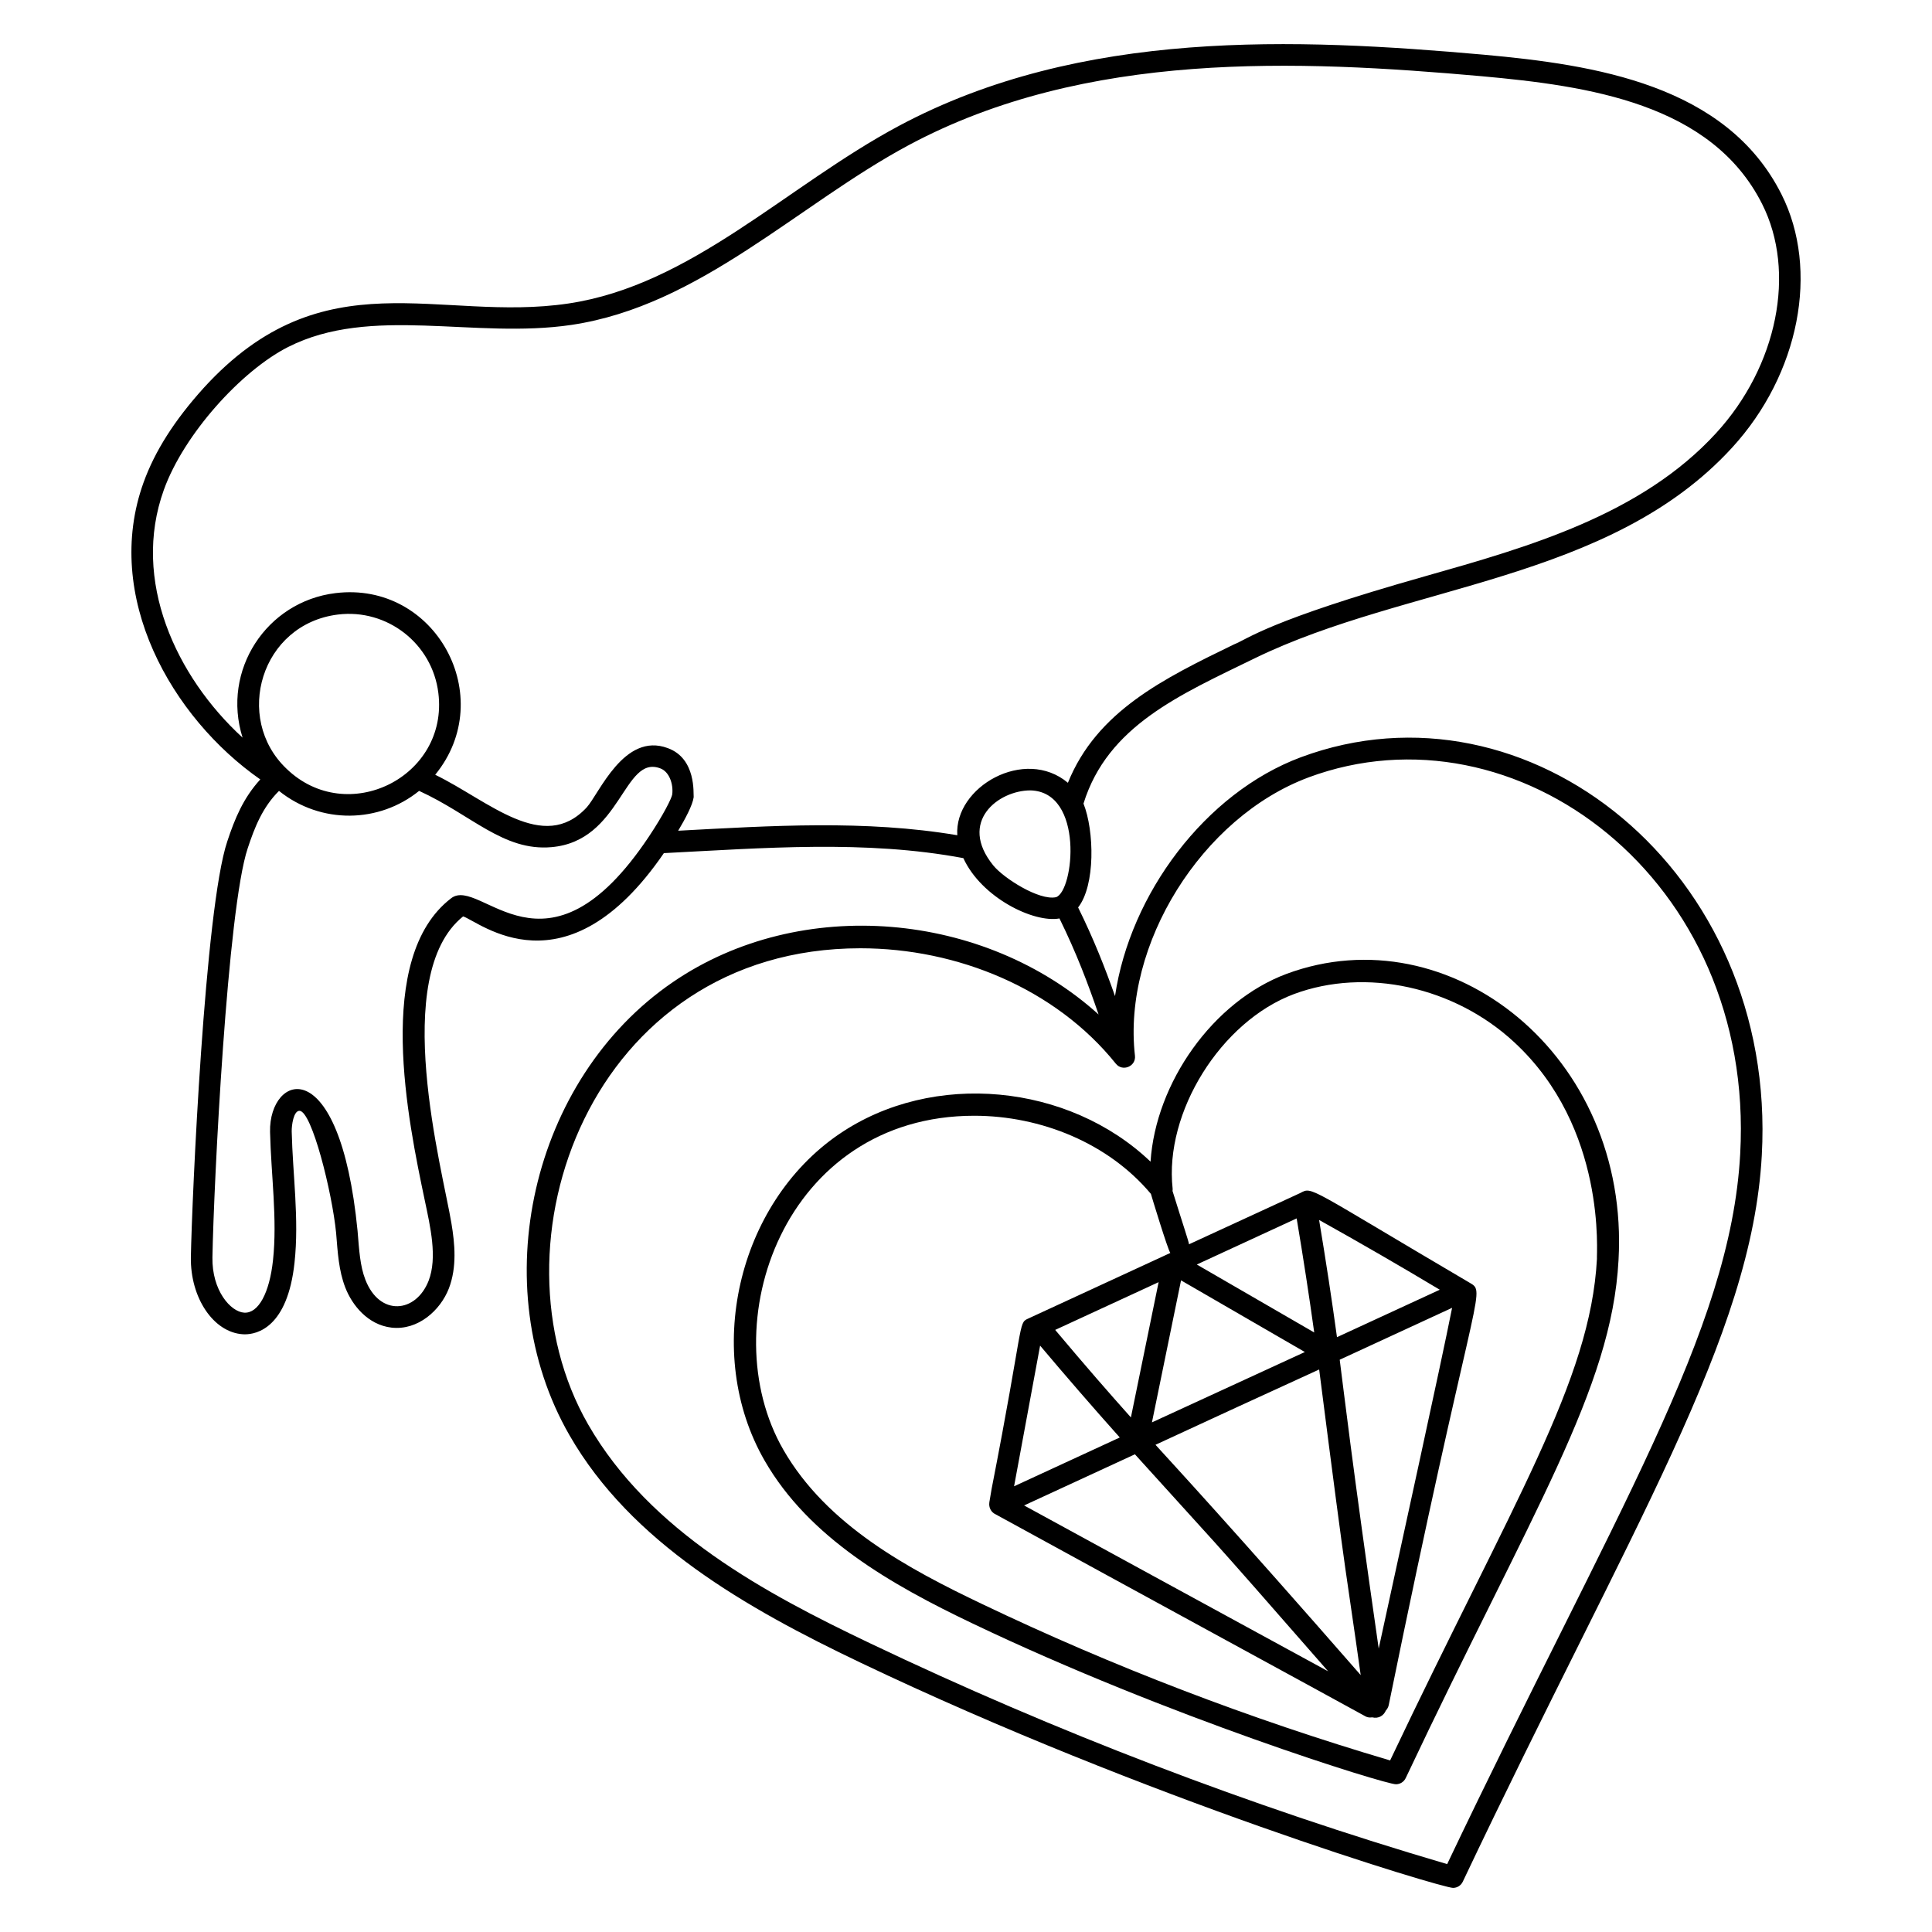 <?xml version="1.0" encoding="UTF-8"?>
<!-- Uploaded to: ICON Repo, www.svgrepo.com, Generator: ICON Repo Mixer Tools -->
<svg fill="#000000" width="800px" height="800px" version="1.1" viewBox="144 144 512 512" xmlns="http://www.w3.org/2000/svg">
 <g>
  <path d="m366.35 444.57c-27.039 18.508-36.062 58.129-19.711 86.52 11.758 20.441 33.473 32.836 55.188 43.188 51.867 24.793 109.18 42.57 112.11 42.57 1.086 0 2.106-0.617 2.59-1.641 33.566-71.066 54.555-103 56.398-137.25 3.07-54.391-44.816-91.906-88.004-75.863-19.527 7.301-34.664 28.914-36.016 49.762-21.594-20.625-57.648-24.316-82.555-7.281zm82.656 15.832c0.094 0.383 4.492 14.863 5.144 15.641-0.793 0.367-36.445 16.844-37.789 17.449-2.547 1.168-1.012 1.238-9.578 45.109-0.207 1.191-0.414 2.383-0.605 3.566l0.008 0.004c-0.195 1.281 0.426 2.574 1.641 3.133h0.004c35.926 19.688 87.902 47.965 97.914 53.484v0.004c0.91 0.5 1.469 0.363 1.863 0.32 1.789 0.438 3.098-0.508 3.648-1.785 0.363-0.406 0.652-0.883 0.77-1.449 21.977-107.75 25.816-109.25 21.914-111.66-44.047-25.902-42.047-25.777-45.371-24.047-7.258 3.344-30.754 14.172-29.465 13.578-0.168-1.043-1.457-4.742-4.375-14.133 0.02-0.199 0.055-0.395 0.031-0.598-2.25-20.227 12.781-44.332 32.16-51.578 19.047-7.082 42.5-1.949 58.355 12.754 24.688 22.809 21.766 56.391 21.93 57.43-1.738 32.406-22.184 64.176-54.809 132.91-37.148-10.965-73.504-24.898-108.1-41.438-19.449-9.273-41.164-20.844-52.691-40.879-19.082-33.125 0.168-88.531 50.582-88.531 17.695 0.012 35.566 7.277 46.82 20.715zm46.961 126.51c-25.305-13.812-66.562-36.262-80.57-43.953l29.367-13.555c23.336 25.859 15.984 17.188 51.203 57.508zm8.633 1.008c-34.047-38.98-49.891-56.086-54.383-61.035 0.383-0.176 23.793-10.984 22.348-10.316l21.027-9.641c7.902 61.828 6.922 51.816 11.008 80.992zm-55.324-66.973 7.711-37.637 32.816 18.992c-4.144 1.902 15.012-6.91-40.527 18.645zm-5.574-1.316c-5.883-6.594-11.707-13.25-20.066-23.191l27.41-12.656zm-24.062-19.027c6.324 7.516 14.141 16.551 21.113 24.344l-28.012 12.934zm89.73 80.273c-7.144-49.699-9.344-69.004-10.332-76.535l29.785-13.754c-3.027 15.305-13.785 64.117-19.453 90.289zm-11.055-82.508c-1.332-9.758-2.949-20.344-4.738-31.066 10.816 6.031 21.535 12.23 31.98 18.488-0.391 0.18-29.031 13.402-27.242 12.578zm-10.684-31.477c1.75 10.402 3.324 20.668 4.652 30.227l-31.117-18.008z"/>
  <path d="m476.59 318.42c40.336-19.645 93.973-20.316 126.43-55.789 17.836-19.453 23.215-47.066 13.082-67.152-14.613-29.062-49.555-34.312-78.828-36.98-49.715-4.406-106.79-6.945-155.08 18.875-29.863 15.98-54.957 42.207-87.578 47.059-34.371 5.109-64.758-12.609-96.664 22.402-7.719 8.547-12.922 16.734-15.91 25.031-10.883 30.184 7.43 62.305 30.934 78.691-4.492 4.91-6.75 10.387-8.742 16.406-5.981 17.777-9.375 94.973-9.652 110.18-0.184 10.793 6 19.969 13.785 20.449 0.152 0.012 0.324 0.016 0.516 0.016 3.188 0 11.316-1.746 13.168-19 1.258-11.574-0.488-23.352-0.746-34.758-0.035-1.598 0.477-5.473 2.059-5.473 3.269 0.039 8.66 21.641 9.707 32.359 0.426 5.18 0.688 9.984 2.434 14.473 1.801 4.66 5.969 9.898 12.266 10.625 7.023 0.785 12.934-4.602 15.176-10.367 2.191-5.695 1.578-11.922 0.688-17.258-2.328-14.145-16.441-65.676 3.09-81.352 4.258 1.309 27.109 21.289 53.207-16.77 26.297-1.34 53.418-3.539 79.363 1.324 4.785 10.438 18.609 17.23 25.473 15.988 4.477 9.094 7.57 17.273 10.367 25.445-30.125-27.23-78.879-31.797-112.8-8.582-37.57 25.648-50.117 80.652-27.406 120.11 16.336 28.406 46.707 45.738 77.094 60.238 76.094 36.305 154.09 59.699 157.04 59.699 1.082 0 2.102-0.613 2.586-1.637 44.879-94.625 76.625-144.26 79.246-192.53 4.168-75.34-62.055-127.83-122.17-105.46-25.352 9.469-45.27 36.262-49.234 63.293-2.609-7.402-5.648-15.133-9.781-23.496 4.606-5.848 4.297-20.316 1.426-27.523 6.398-20.609 25.52-28.82 45.457-38.539zm-256.68 29.285c-14.078-13.434-6.738-38.348 13.672-40.848 13.035-1.586 24.98 7.703 26.586 20.793 2.766 22.234-24.145 35.633-40.258 20.055zm43.648 34.344c-20.52 15.711-11.367 59.238-6.969 80.156 1.43 6.82 3.375 15.031 1.004 21.191-3.348 8.598-12.977 9.535-16.766-0.262-1.414-3.644-1.641-7.754-2.07-12.945-4.727-48.289-23.508-41.613-23.191-26.223 0.266 11.355 1.961 23.121 0.781 34.016-0.93 8.668-3.871 14.125-7.637 13.887-3.613-0.223-8.562-5.898-8.414-14.633 0.363-19.855 3.984-92.484 9.352-108.44 1.82-5.516 3.926-10.871 8.289-15.195 11.16 8.93 26.562 8.559 37.133-0.008 13.918 6.363 22.32 16.016 35.051 14.914 18.605-1.594 19.086-24.582 28.855-20.883 2.41 0.875 3.508 4.199 3.172 6.91-0.16 1.008-2.231 5.246-6.184 11.176-27.324 41.012-44.578 10.297-52.406 16.336zm143.67-8.703c-9.406-11.59 1.352-19.883 9.84-19.883 14.309 0.352 11.539 26.727 6.793 28.301-4.481 0.973-13.91-5.055-16.633-8.418zm83.492-23.309c54.816-20.383 118.49 26.789 114.45 99.781-2.555 47.113-33.391 95.18-77.656 188.19-52.266-15.352-103.74-35.051-153.04-58.57-27.527-13.137-58.266-29.527-74.598-57.926-27.363-47.539 0.527-126.21 72.145-126.21 25.707 0 51.715 10.703 67.68 30.578 1.777 2.227 5.402 0.73 5.074-2.117-3.348-29.402 17.691-63.16 45.945-73.719zm-63.711 1.414c-11.441-9.617-30.141 1.086-29.316 13.895-24.375-4.121-49.34-2.512-73.969-1.195 1.867-3.125 3.848-6.832 4.109-8.902-0.121-0.855 0.75-10.227-6.879-12.996-11.578-4.316-18.172 12.105-21.488 15.734-11.492 12.375-25.996-1.793-40.133-8.668 16.844-20.613 0.078-51.383-26.438-48.137-18.281 2.231-30.223 20.488-24.609 38.297-17.621-16.156-29.516-41.664-20.863-65.668 5.316-14.762 20.559-31.574 32.914-37.844 21.992-11.16 49.387-2.051 75.117-5.867 34.09-5.07 60.035-31.938 89.438-47.676 46.895-25.074 102.98-22.555 151.86-18.219 28.055 2.555 60.801 7.164 74.23 33.855 9.086 18.008 4.074 42.973-12.191 60.711-19.844 21.684-49.844 30.211-77.035 37.914-41.973 11.875-46.93 16.602-50.75 18.094-18.664 9.07-36.348 17.707-44 36.672z"/>
 </g>
</svg>